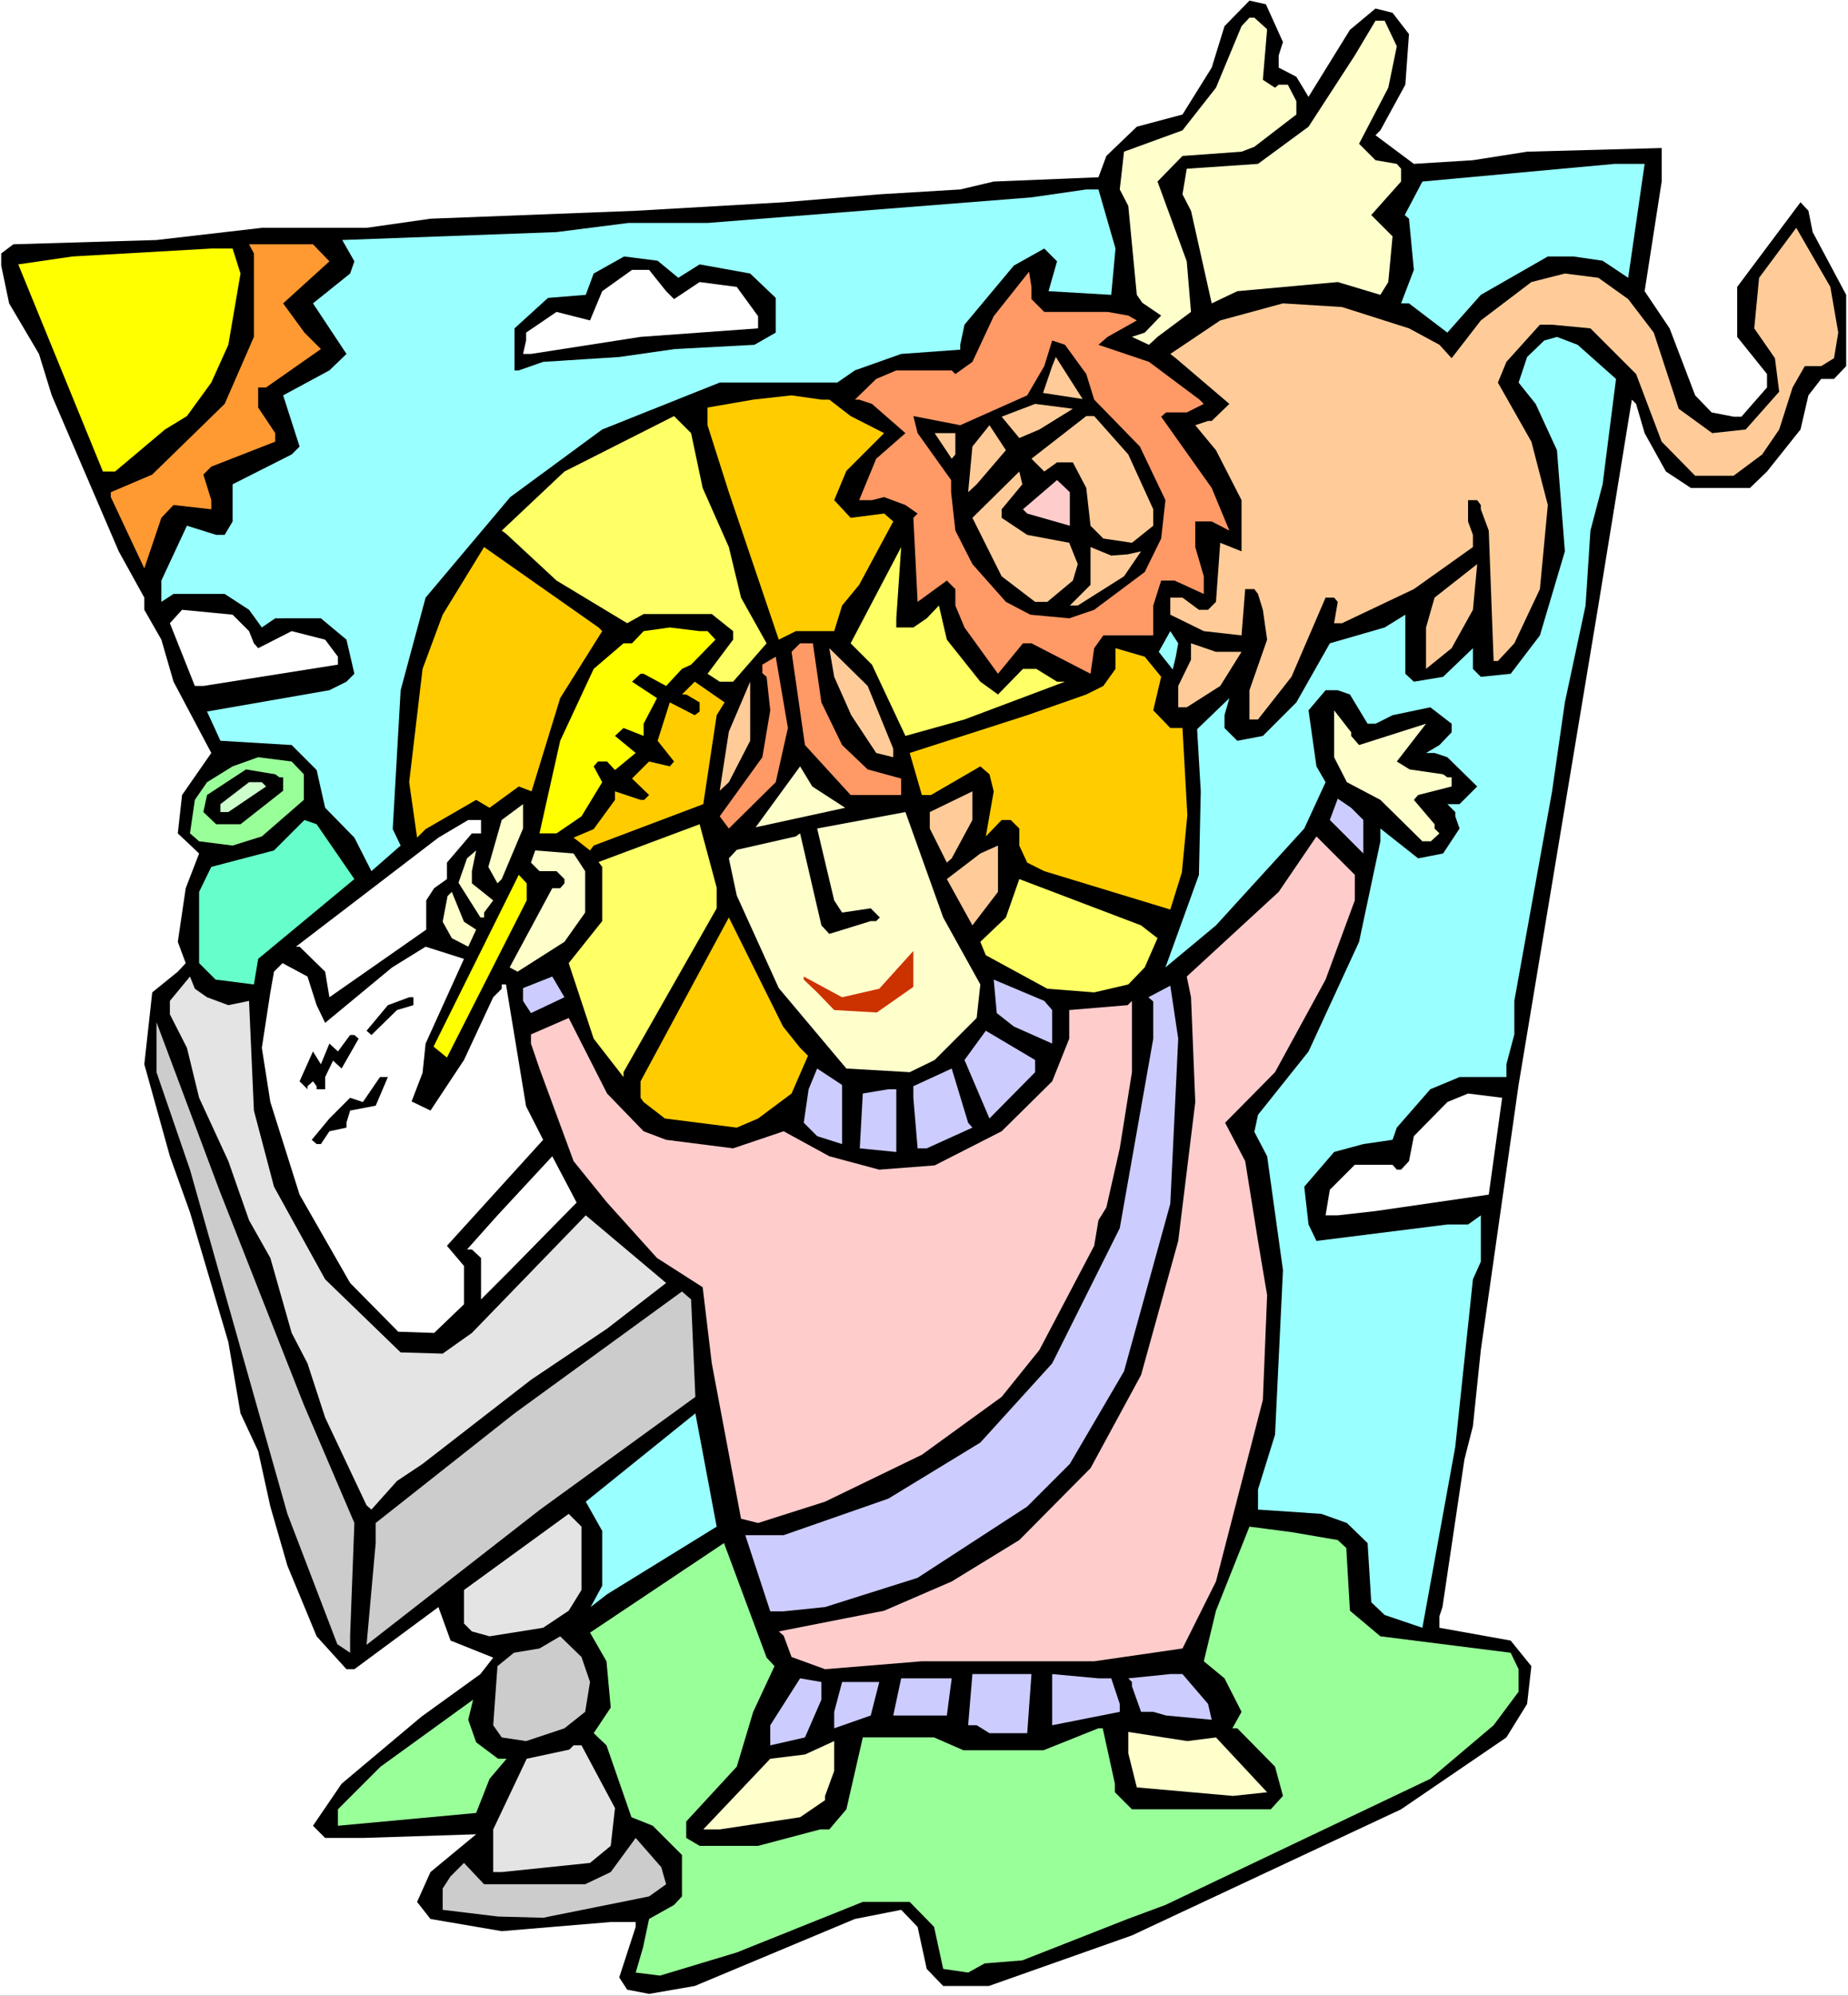 <?xml version="1.0" encoding="UTF-8" standalone="no"?>
<svg
   version="1.0"
   width="129.766mm"
   height="140.076mm"
   id="svg90"
   sodipodi:docname="Mark 04.wmf"
   xmlns:inkscape="http://www.inkscape.org/namespaces/inkscape"
   xmlns:sodipodi="http://sodipodi.sourceforge.net/DTD/sodipodi-0.dtd"
   xmlns="http://www.w3.org/2000/svg"
   xmlns:svg="http://www.w3.org/2000/svg">
  <rect width="100%" height="100%" fill="#333333" stroke="none"/>
  <sodipodi:namedview
     id="namedview90"
     pagecolor="#ffffff"
     bordercolor="#000000"
     borderopacity="0.25"
     inkscape:showpageshadow="2"
     inkscape:pageopacity="0.0"
     inkscape:pagecheckerboard="0"
     inkscape:deskcolor="#d1d1d1"
     inkscape:document-units="mm" />
  <defs
     id="defs1">
    <pattern
       id="WMFhbasepattern"
       patternUnits="userSpaceOnUse"
       width="6"
       height="6"
       x="0"
       y="0" />
  </defs>
  <path
     style="fill:#ffffff;fill-opacity:1;fill-rule:evenodd;stroke:none"
     d="M 0,529.423 H 490.455 V 0 H 0 Z"
     id="path1" />
  <path
     style="fill:#000000;fill-opacity:1;fill-rule:evenodd;stroke:none"
     d="m 340.491,11.151 -1.131,3.555 v 3.232 l 4.686,2.424 3.232,5.333 10.989,-17.777 6.787,-5.656 4.525,1.131 4.363,5.656 -0.97,13.413 -6.626,12.12 -1.293,1.293 10.181,7.596 15.675,-0.97 14.382,-2.262 35.714,-0.97 v 8.888 l -4.525,29.089 6.626,9.858 6.787,17.777 4.363,4.525 5.818,1.131 h 2.101 l 6.787,-7.757 v -3.555 l -7.918,-9.858 V 76.117 l 16.806,-22.463 2.101,2.262 1.131,5.656 8.888,16.645 v 18.908 l -3.232,3.394 h -3.394 l -3.394,4.363 -2.101,9.05 -8.888,11.151 -4.525,4.363 h -15.675 l -6.626,-4.363 -5.656,-10.181 -2.262,-7.757 -1.131,-1.131 -8.888,54.623 -21.17,127.184 -10.019,70.299 -2.101,20.201 -2.262,8.888 -5.818,39.109 -0.808,2.424 v 3.071 l 18.907,3.394 5.494,6.787 -1.131,10.02 -5.494,8.888 -27.957,19.07 -71.427,33.453 -37.976,13.413 h -12.12 l -4.363,-4.525 -2.424,-11.151 -4.363,-4.525 -12.282,2.424 -42.501,17.777 -12.12,2.101 -5.818,-1.131 -2.101,-3.232 4.363,-13.413 v -1.293 h -6.626 l -28.926,2.424 -18.907,-3.232 -3.555,-4.525 3.555,-7.919 12.12,-10.02 -30.058,0.97 H 86.294 l -3.232,-3.232 7.595,-11.151 21.17,-17.777 15.675,-11.312 3.394,-4.363 -11.312,-4.525 -3.232,-8.888 -22.301,16.484 h -2.101 l -7.918,-8.727 -7.757,-18.746 -4.525,-15.676 -3.232,-14.706 -4.686,-10.02 -3.232,-18.908 -10.181,-34.422 -5.333,-14.868 -6.787,-24.403 2.101,-19.07 6.787,-5.495 2.101,-2.262 -2.101,-5.656 2.101,-14.221 3.555,-9.212 -5.656,-5.333 1.131,-10.181 7.757,-11.151 -10.019,-18.908 -3.232,-11.151 -4.525,-7.919 v -3.232 L 31.512,146.254 13.736,104.883 10.342,93.893 2.424,80.48 0.323,70.46 V 67.228 L 3.555,64.804 41.531,63.673 69.488,60.441 H 97.283 l 16.968,-2.424 54.459,-2.101 39.269,-2.262 25.371,-2.101 21.493,-1.293 8.888,-2.101 27.795,-1.131 2.101,-5.656 8.08,-7.757 12.12,-3.232 7.757,-12.444 3.394,-10.989 6.626,-6.787 4.363,0.97 z"
     id="path2" />
  <path
     style="fill:#ffffcc;fill-opacity:1;fill-rule:evenodd;stroke:none"
     d="m 336.289,7.757 -1.131,13.413 3.232,2.101 0.97,-0.808 h 2.424 l 2.262,4.363 v 3.555 l -11.15,8.565 -3.394,1.293 -15.675,1.131 -6.626,6.787 7.757,21.17 1.131,13.413 -8.888,6.626 -2.262,2.101 -4.525,-2.101 3.394,-1.131 4.363,-4.525 -5.01,-3.394 -1.454,-2.101 -2.262,-23.595 -2.262,-4.363 1.131,-10.02 15.514,-5.656 8.888,-11.312 6.787,-16.322 2.101,-2.262 h 1.293 z"
     id="path3" />
  <path
     style="fill:#ffffcc;fill-opacity:1;fill-rule:evenodd;stroke:none"
     d="m 370.71,12.282 -2.262,10.989 -7.757,14.868 4.363,4.363 5.656,0.97 1.131,1.293 v 3.394 l -7.918,8.888 5.656,5.656 -1.131,12.12 -2.101,3.394 -11.312,-3.394 -26.664,2.424 -6.787,3.232 -5.494,-24.564 -2.262,-4.363 1.131,-6.787 18.907,-1.293 13.413,-9.858 12.282,-18.908 5.494,-9.212 h 2.424 z"
     id="path4" />
  <path
     style="fill:#99ffff;fill-opacity:1;fill-rule:evenodd;stroke:none"
     d="m 432.118,73.693 -6.787,-4.525 -7.757,-1.131 h -6.787 l -17.776,10.181 -8.888,10.02 -10.181,-7.757 h -2.101 l 3.394,-8.888 -1.293,-13.575 -1.131,-0.97 4.686,-8.888 51.066,-4.687 h 7.918 z"
     id="path5" />
  <path
     style="fill:#99ffff;fill-opacity:1;fill-rule:evenodd;stroke:none"
     d="m 296.051,65.935 -1.131,12.282 -16.645,-0.97 2.262,-7.919 -3.394,-3.394 -8.08,4.525 -13.09,15.676 -1.131,5.333 v 1.293 l -15.675,1.131 -12.282,4.363 -4.686,3.232 h -31.189 l -31.189,12.444 -24.402,17.938 -22.462,26.665 -6.626,24.564 -2.101,36.846 2.101,4.363 -7.757,6.787 -4.525,-8.888 -7.757,-7.919 -2.262,-10.02 -6.626,-6.626 -18.907,-1.131 -3.555,-7.757 32.482,-5.656 4.525,-2.262 2.101,-2.101 -2.101,-9.05 -6.787,-5.656 H 73.043 l -3.555,2.424 -3.394,-4.687 -6.464,-4.202 H 46.056 l -3.232,2.101 v -5.656 l 6.787,-14.545 7.757,2.424 h 2.262 l 2.101,-3.555 v -9.858 l 15.675,-7.919 2.101,-2.101 -4.363,-13.575 12.282,-6.626 4.525,-4.363 -8.888,-13.413 9.858,-7.919 1.131,-3.232 -3.232,-5.656 56.883,-2.101 19.069,-2.424 h 21.008 l 85.971,-6.787 14.544,-2.101 h 3.232 z"
     id="path6" />
  <path
     style="fill:#ffcc99;fill-opacity:1;fill-rule:evenodd;stroke:none"
     d="m 487.87,88.237 -1.131,6.787 -3.394,2.101 h -4.363 l -3.232,5.656 -3.555,11.151 -4.525,6.626 -7.595,5.656 h -10.181 l -8.888,-9.05 -6.787,-17.938 -12.12,-12.12 -10.181,-0.97 h -3.232 l -8.888,9.858 -2.262,5.495 8.888,15.676 4.363,16.807 -2.101,22.302 -6.787,14.383 -4.363,4.687 h -1.131 l -1.293,-34.584 -2.101,-5.656 v -1.131 l -0.97,-1.293 h -2.424 v 5.656 l 1.293,3.555 v 3.232 l -15.675,11.151 -19.069,9.05 h -2.101 l 0.97,-5.656 -0.97,-1.131 h -2.262 l -9.05,21.009 -8.888,11.312 h -2.262 v -7.757 l 4.686,-13.413 -1.131,-7.919 -1.293,-4.202 -0.97,-1.293 h -2.424 l -0.97,12.282 -10.019,-1.131 -8.888,-4.363 v -4.525 h 3.232 l 4.363,3.232 h 2.424 l 2.101,-2.101 1.131,-15.676 5.656,2.262 v -13.575 l -6.787,-13.252 -5.494,-6.626 3.394,-1.131 h 0.97 l 4.686,-4.525 -14.221,-12.12 -1.454,-1.131 13.251,-8.888 16.645,-4.525 15.675,0.97 17.776,5.656 8.08,4.363 3.232,3.555 7.757,-10.02 13.413,-10.181 8.888,-2.262 8.888,1.131 7.918,5.656 6.787,8.888 6.626,20.201 8.888,6.464 8.888,-0.97 8.888,-10.02 -1.131,-8.888 -5.494,-7.919 1.293,-13.413 9.858,-13.252 9.05,15.676 z"
     id="path7" />
  <path
     style="fill:#ff9932;fill-opacity:1;fill-rule:evenodd;stroke:none"
     d="m 87.426,69.329 -12.282,11.151 5.656,7.757 4.363,4.363 -14.544,10.181 h -2.101 v 5.333 l 4.525,6.787 v 2.262 l -16.968,6.626 -2.101,2.101 2.101,6.787 v 2.424 l -10.019,-1.131 -3.232,3.394 -4.525,13.413 -8.888,-18.908 v -1.293 l 10.989,-4.687 19.23,-18.746 7.757,-17.777 V 67.228 l -1.293,-2.424 h 16.968 z"
     id="path8" />
  <path
     style="fill:#ffff00;fill-opacity:1;fill-rule:evenodd;stroke:none"
     d="m 63.832,72.561 -3.232,18.908 -4.525,10.02 -6.464,8.888 -5.818,3.555 -13.251,11.151 H 27.31 L 4.848,70.137 19.23,68.036 56.075,65.935 h 5.656 z"
     id="path9" />
  <path
     style="fill:#000000;fill-opacity:1;fill-rule:evenodd;stroke:none"
     d="m 180.022,73.693 5.656,-3.555 13.413,2.424 6.787,6.464 v 9.212 l -5.656,3.232 -21.17,1.131 -14.706,2.101 -20.2,1.293 -6.464,2.262 h -1.131 V 87.106 l 8.888,-8.08 10.019,-0.808 2.101,-5.656 8.08,-4.525 8.888,1.131 z"
     id="path10" />
  <path
     style="fill:#ffffff;fill-opacity:1;fill-rule:evenodd;stroke:none"
     d="m 176.79,77.248 2.101,2.101 6.787,-4.525 9.858,1.293 5.656,7.757 v 3.232 l -31.189,2.262 -29.088,4.525 h -2.101 l 0.808,-3.555 v -2.101 l 8.08,-5.495 8.888,2.262 3.232,-7.757 7.918,-5.656 h 4.525 z"
     id="path11" />
  <path
     style="fill:#ff9966;fill-opacity:1;fill-rule:evenodd;stroke:none"
     d="m 273.75,79.349 3.394,3.394 h 16.806 l 5.494,0.97 2.262,1.293 -7.757,4.363 -2.424,2.101 13.413,4.525 13.413,10.02 1.131,1.131 -4.525,2.262 h -5.494 l -1.293,1.131 13.413,18.908 4.686,11.312 -4.686,-2.424 h -4.363 v 6.787 l 2.262,7.757 v 4.687 l -7.757,-3.555 h -3.555 l -2.101,6.626 v 7.919 h -13.251 l -2.424,3.394 -0.97,6.787 -15.675,-8.08 h -2.262 l -6.626,8.08 -8.888,-12.282 -2.424,-5.818 v -4.363 l -2.262,-2.262 -7.757,5.656 -1.131,-22.302 1.131,-1.131 -3.232,-2.262 -5.656,-2.101 -3.232,0.808 h -3.394 l 4.525,-10.989 7.757,-6.787 -8.888,-7.757 -3.394,-1.131 h -1.131 l 5.656,-5.495 5.333,-2.262 h 14.706 l 0.97,0.97 4.525,-3.232 5.656,-12.12 9.373,-11.797 0.646,4.04 z"
     id="path12" />
  <path
     style="fill:#99ffff;fill-opacity:1;fill-rule:evenodd;stroke:none"
     d="m 428.886,100.519 -3.555,27.958 -3.232,12.282 -1.293,19.878 -5.494,25.695 -3.394,23.595 -10.019,55.593 v 8.888 l -2.101,7.919 v 3.394 h -12.443 l -7.757,3.232 -8.888,10.181 -1.131,3.232 -7.757,1.131 -7.757,2.101 -7.918,9.212 1.131,10.02 2.101,4.363 34.744,-4.363 h 5.494 l 3.394,-2.424 v 12.282 l -2.101,4.687 -4.686,44.442 -8.726,47.997 -10.019,-3.394 -3.555,-3.394 -0.97,-15.676 -5.494,-5.333 -6.787,-2.424 -16.806,-1.131 v -5.333 l 4.525,-14.545 2.101,-43.634 -4.202,-30.22 -3.394,-6.464 0.97,-4.525 13.413,-16.807 13.413,-29.089 5.656,-26.665 v -3.394 l 10.019,7.919 6.626,-1.293 4.363,-6.626 -1.131,-3.232 v -1.131 l -2.101,-2.101 h 3.232 l 4.686,-4.687 -7.918,-7.757 -3.394,-1.131 h -2.262 l 3.555,-2.101 3.232,-3.394 v -2.262 l -5.656,-4.363 -10.019,2.101 -4.525,2.262 h -2.101 l -4.686,-7.757 -3.232,-1.131 h -3.232 l -4.525,5.333 2.101,14.868 2.424,4.202 -5.656,12.282 -23.432,25.695 -13.413,11.151 8.888,-24.564 0.485,-22.14 -0.97,-16.484 8.565,-8.242 -1.293,4.525 v 3.394 l 3.394,3.394 6.787,-1.293 8.888,-8.888 8.888,-15.676 14.544,-4.202 5.494,-3.394 v 15.676 l 2.262,2.101 7.757,-1.293 7.918,-7.596 v 5.495 l 2.101,2.101 7.918,-0.808 7.757,-10.181 6.626,-22.302 -2.101,-26.827 -5.656,-12.282 -4.525,-5.656 2.262,-6.787 4.525,-4.363 3.394,-0.97 5.494,2.101 z"
     id="path13" />
  <path
     style="fill:#000000;fill-opacity:1;fill-rule:evenodd;stroke:none"
     d="m 288.294,99.226 2.101,6.787 12.12,12.444 6.787,14.221 -1.131,10.181 -4.363,8.888 -13.413,10.02 -6.626,2.262 -10.342,-0.97 -6.464,-3.394 -8.888,-10.02 -4.525,-8.888 -1.131,-10.181 v -3.232 l -8.888,-12.444 -1.131,-4.525 12.443,2.424 17.776,-7.919 4.525,-7.757 2.101,-6.787 3.394,1.131 z"
     id="path14" />
  <path
     style="fill:#ffcc99;fill-opacity:1;fill-rule:evenodd;stroke:none"
     d="m 276.82,104.236 2.424,-7.111 0.97,-2.424 7.11,11.151 z"
     id="path15" />
  <path
     style="fill:#ffcc00;fill-opacity:1;fill-rule:evenodd;stroke:none"
     d="m 220.099,106.014 5.656,4.363 8.888,4.525 -10.019,10.02 -3.232,7.757 4.363,4.687 8.888,-1.131 2.424,2.101 -9.05,16.807 -4.525,5.495 -2.101,6.787 h -10.181 l -4.525,2.262 -13.251,-39.109 -5.656,-17.777 v -4.687 l 12.12,-2.101 10.181,-1.131 7.918,1.131 z"
     id="path16" />
  <path
     style="fill:#ffcc99;fill-opacity:1;fill-rule:evenodd;stroke:none"
     d="m 275.851,113.933 -5.333,2.262 -4.686,-5.656 8.888,-3.394 10.019,1.293 z"
     id="path17" />
  <path
     style="fill:#ffff66;fill-opacity:1;fill-rule:evenodd;stroke:none"
     d="m 186.486,129.447 6.949,15.676 3.232,13.413 6.787,12.12 -8.888,10.181 h -3.555 l -3.232,-2.101 6.787,-9.05 v -2.262 l -5.656,-4.525 h -18.099 l -4.363,2.424 -18.746,-11.312 -13.413,-12.444 -1.131,-0.808 16.645,-15.676 29.088,-14.706 4.525,4.525 z"
     id="path18" />
  <path
     style="fill:#ffcc99;fill-opacity:1;fill-rule:evenodd;stroke:none"
     d="m 299.444,120.558 6.626,14.545 v 4.363 l -5.656,4.525 -7.595,-1.131 -3.394,-3.394 -1.131,-10.02 -3.555,-6.787 h -4.202 l -3.394,2.424 -3.394,-3.394 14.544,-11.312 h 2.101 z"
     id="path19" />
  <path
     style="fill:#ffcc99;fill-opacity:1;fill-rule:evenodd;stroke:none"
     d="m 259.206,128.477 -2.262,2.101 1.131,-12.12 4.525,-5.656 4.363,6.626 z"
     id="path20" />
  <path
     style="fill:#ffcc99;fill-opacity:1;fill-rule:evenodd;stroke:none"
     d="m 253.55,120.558 -0.97,1.131 -4.525,-6.787 h 5.494 z"
     id="path21" />
  <path
     style="fill:#ffcc99;fill-opacity:1;fill-rule:evenodd;stroke:none"
     d="m 265.832,135.103 v 2.262 l 6.787,4.525 11.15,2.101 2.262,5.656 -1.293,4.363 -6.787,5.656 h -3.232 l -8.888,-6.787 -7.757,-15.514 12.443,-12.282 0.808,3.394 z"
     id="path22" />
  <path
     style="fill:#ffcccc;fill-opacity:1;fill-rule:evenodd;stroke:none"
     d="m 283.931,139.466 -11.312,-3.232 -1.131,-1.131 9.05,-7.757 3.394,3.232 z"
     id="path23" />
  <path
     style="fill:#ffcc00;fill-opacity:1;fill-rule:evenodd;stroke:none"
     d="m 159.822,167.424 -11.15,17.777 -7.595,24.726 -3.394,-1.293 -7.757,5.656 -3.555,-2.101 -13.413,7.757 -2.262,2.262 -2.101,-14.706 3.555,-30.059 5.333,-14.383 10.989,-17.938 30.381,21.332 z"
     id="path24" />
  <path
     style="fill:#ffff66;fill-opacity:1;fill-rule:evenodd;stroke:none"
     d="m 237.875,166.455 h 4.525 l 3.555,-2.424 3.232,-3.394 2.101,9.05 8.888,11.151 4.686,3.394 6.626,-6.787 h 3.555 l 5.494,3.394 h 2.101 l -26.664,10.02 -15.675,4.363 -8.888,-18.908 -5.656,-5.656 13.413,-25.534 -1.293,18.908 z"
     id="path25" />
  <path
     style="fill:#ffcc99;fill-opacity:1;fill-rule:evenodd;stroke:none"
     d="m 299.283,147.062 3.555,-0.808 -4.525,6.626 -12.282,7.757 h -2.101 l 5.494,-5.495 v -10.02 l 5.494,2.262 z"
     id="path26" />
  <path
     style="fill:#ffcc99;fill-opacity:1;fill-rule:evenodd;stroke:none"
     d="m 385.254,171.949 -6.787,5.495 v -10.989 l 2.262,-7.919 11.312,-8.888 -1.131,12.12 z"
     id="path27" />
  <path
     style="fill:#ffffff;fill-opacity:1;fill-rule:evenodd;stroke:none"
     d="m 66.094,167.424 1.293,3.232 1.131,1.293 8.888,-4.525 8.888,2.262 3.394,4.525 v 2.101 l -35.714,5.656 h -2.262 l -6.626,-16.645 3.232,-3.555 13.413,1.293 z"
     id="path28" />
  <path
     style="fill:#ffff00;fill-opacity:1;fill-rule:evenodd;stroke:none"
     d="m 187.779,167.424 2.101,2.262 -6.464,6.626 -2.424,1.131 -4.202,4.525 -5.979,-3.232 h -0.808 l -2.262,2.101 6.626,4.363 -3.555,6.787 v 3.232 l -5.333,-2.101 -2.262,2.101 5.494,4.525 -5.494,4.525 -2.101,-2.262 h -2.424 l -1.131,1.293 2.262,4.202 -5.494,9.05 -6.626,4.525 h -4.525 l 5.494,-24.564 8.888,-19.07 7.918,-6.787 h 2.262 l 3.07,-3.232 6.949,-0.97 7.918,0.97 z"
     id="path29" />
  <path
     style="fill:#99ffff;fill-opacity:1;fill-rule:evenodd;stroke:none"
     d="m 312.049,174.212 -0.808,3.394 -3.717,-4.687 3.07,-5.495 2.101,3.232 z"
     id="path30" />
  <path
     style="fill:#ff9966;fill-opacity:1;fill-rule:evenodd;stroke:none"
     d="m 217.998,186.332 5.494,11.312 6.787,6.464 8.888,2.424 v 4.363 h -13.413 l -12.12,-13.252 -3.555,-24.726 2.262,-2.262 h 3.394 z"
     id="path31" />
  <path
     style="fill:#ffcc99;fill-opacity:1;fill-rule:evenodd;stroke:none"
     d="m 329.502,172.919 -5.656,9.05 -8.888,5.656 h -2.262 v -5.656 l 3.394,-6.949 v -4.363 l 6.626,2.262 z"
     id="path32" />
  <path
     style="fill:#ffcc99;fill-opacity:1;fill-rule:evenodd;stroke:none"
     d="m 237.067,198.614 v 2.262 l -4.525,-1.131 -6.626,-10.02 -4.525,-10.181 -1.293,-7.596 10.181,10.02 z"
     id="path33" />
  <path
     style="fill:#ffcc00;fill-opacity:1;fill-rule:evenodd;stroke:none"
     d="m 308.171,179.545 -2.101,8.888 4.525,4.687 h 3.232 l 1.293,23.11 -1.454,15.191 -3.07,9.858 -33.451,-10.181 -4.525,-2.262 -2.101,-4.525 v -4.525 l -2.262,-2.262 h -2.424 l -4.202,4.363 2.101,-11.959 -1.131,-4.525 -2.424,-2.101 -13.09,7.596 h -2.424 l -3.232,-11.151 31.189,-10.02 15.675,-5.495 4.525,-2.262 3.232,-4.525 v -5.495 l 7.757,2.262 z"
     id="path34" />
  <path
     style="fill:#ff9966;fill-opacity:1;fill-rule:evenodd;stroke:none"
     d="m 205.878,207.503 -12.443,12.282 -2.424,-3.232 11.312,-15.676 2.101,-12.444 -0.97,-8.888 -1.131,-0.97 v -2.262 l 3.555,-2.101 3.232,18.908 z"
     id="path35" />
  <path
     style="fill:#ffcc00;fill-opacity:1;fill-rule:evenodd;stroke:none"
     d="m 190.203,189.726 -3.555,23.595 -29.088,10.989 -0.97,1.293 -4.363,-3.394 5.333,-2.262 5.656,-7.757 v -2.262 l 6.787,2.262 h 0.97 l 1.293,-1.293 -4.525,-4.363 4.525,-4.525 5.494,1.293 1.131,-1.293 -4.363,-5.495 3.232,-10.181 6.626,3.394 1.293,-0.97 v -2.424 l -3.555,-2.101 h -1.131 l 3.394,-3.394 7.918,5.495 z"
     id="path36" />
  <path
     style="fill:#ffcc99;fill-opacity:1;fill-rule:evenodd;stroke:none"
     d="m 193.435,207.503 -2.424,2.262 2.424,-15.676 5.656,-13.252 v 15.676 z"
     id="path37" />
  <path
     style="fill:#ffffcc;fill-opacity:1;fill-rule:evenodd;stroke:none"
     d="m 358.59,195.221 2.101,2.424 17.776,-5.656 -7.757,10.02 3.394,2.101 8.888,1.293 1.131,0.808 h 1.131 v 2.424 l -8.888,2.262 -1.131,1.293 5.494,6.464 v 1.131 l 1.293,1.293 -2.262,2.101 h -2.262 l -11.15,-10.989 -8.888,-4.687 -3.394,-6.626 v -12.444 l 4.525,5.818 z"
     id="path38" />
  <path
     style="fill:#99ff99;fill-opacity:1;fill-rule:evenodd;stroke:none"
     d="m 80.638,205.402 v 6.787 l -11.15,9.696 -7.757,2.424 -8.888,-1.131 -2.424,-2.101 1.293,-8.888 3.232,-4.687 6.787,-4.202 6.787,-2.424 8.888,1.131 z"
     id="path39" />
  <path
     style="fill:#ffffcc;fill-opacity:1;fill-rule:evenodd;stroke:none"
     d="m 224.301,214.29 -23.755,5.171 11.797,-16.161 3.232,5.333 z"
     id="path40" />
  <path
     style="fill:#000000;fill-opacity:1;fill-rule:evenodd;stroke:none"
     d="m 74.174,206.21 h 0.97 v 3.555 l -11.312,8.888 h -6.464 l -3.394,-3.232 0.97,-4.525 10.342,-6.787 7.757,1.293 z"
     id="path41" />
  <path
     style="fill:#ccffcc;fill-opacity:1;fill-rule:evenodd;stroke:none"
     d="m 70.619,208.634 -10.019,6.787 h -2.101 v -2.101 l 7.595,-5.818 h 3.394 z"
     id="path42" />
  <path
     style="fill:#ffcc99;fill-opacity:1;fill-rule:evenodd;stroke:none"
     d="m 252.581,227.703 -1.293,1.131 -4.525,-9.05 v -4.363 l 11.312,-5.495 v 7.596 z"
     id="path43" />
  <path
     style="fill:#ccccff;fill-opacity:1;fill-rule:evenodd;stroke:none"
     d="m 361.822,217.522 v 8.888 l -8.888,-8.888 2.101,-5.656 3.555,2.424 z"
     id="path44" />
  <path
     style="fill:#ffffcc;fill-opacity:1;fill-rule:evenodd;stroke:none"
     d="m 133.158,233.198 -1.131,1.131 -2.424,-4.363 3.555,-12.444 5.656,-4.202 v 6.464 z"
     id="path45" />
  <path
     style="fill:#ffffcc;fill-opacity:1;fill-rule:evenodd;stroke:none"
     d="m 260.176,261.156 -0.97,8.888 -11.15,11.151 -6.626,3.232 -16.806,-0.97 -17.938,-21.332 -11.15,-24.564 -2.101,-9.858 2.101,-2.262 15.675,-3.555 1.131,-0.808 5.656,24.403 2.101,2.262 10.989,-3.394 h 1.454 l 0.97,-0.97 -2.424,-2.424 -7.595,1.131 -2.101,-3.232 -4.525,-19.07 23.432,-4.363 10.019,27.958 z"
     id="path46" />
  <path
     style="fill:#66ffcc;fill-opacity:1;fill-rule:evenodd;stroke:none"
     d="m 94.051,233.198 -25.533,21.17 -1.131,6.787 -10.181,-1.293 -4.363,-4.363 v -18.908 l 3.232,-6.626 16.645,-4.363 8.08,-8.08 3.232,1.131 z"
     id="path47" />
  <path
     style="fill:#ffffff;fill-opacity:1;fill-rule:evenodd;stroke:none"
     d="m 127.664,221.078 h -2.424 l -6.626,7.757 v 4.363 l -3.394,2.424 -2.101,3.232 v 7.757 l -25.694,17.938 -1.131,-6.787 -6.787,-6.626 h -0.97 l 37.814,-28.928 7.918,-4.687 h 3.394 z"
     id="path48" />
  <path
     style="fill:#ffff66;fill-opacity:1;fill-rule:evenodd;stroke:none"
     d="m 190.203,240.955 -24.725,43.472 v 1.293 l -7.918,-10.181 -6.626,-20.039 8.888,-11.151 V 229.966 l -0.97,-1.293 26.826,-10.02 4.525,16.807 z"
     id="path49" />
  <path
     style="fill:#ffcccc;fill-opacity:1;fill-rule:evenodd;stroke:none"
     d="m 359.56,238.854 -7.757,21.009 -13.413,24.564 -13.251,13.413 5.333,10.181 3.394,21.17 2.424,14.383 -1.131,27.796 -12.443,48.159 -8.888,17.777 -23.432,3.394 h -45.733 l -25.694,2.101 -8.888,-3.232 -2.101,-5.656 -1.293,-1.131 27.957,-5.495 17.938,-7.757 17.938,-10.989 18.907,-19.07 13.413,-24.726 9.858,-35.553 4.525,-36.846 -1.131,-27.796 -1.131,-5.495 24.402,-22.463 10.019,-14.706 10.181,10.181 z"
     id="path50" />
  <path
     style="fill:#ffcc99;fill-opacity:1;fill-rule:evenodd;stroke:none"
     d="m 258.075,245.48 -6.787,-12.282 8.888,-6.787 4.686,-2.101 v 12.282 z"
     id="path51" />
  <path
     style="fill:#ffffcc;fill-opacity:1;fill-rule:evenodd;stroke:none"
     d="m 125.24,234.329 5.656,4.525 -2.424,3.232 v 1.293 h -0.97 l -5.818,-9.212 2.262,-6.464 2.424,-2.101 -1.131,5.495 z"
     id="path52" />
  <path
     style="fill:#ffffcc;fill-opacity:1;fill-rule:evenodd;stroke:none"
     d="m 155.297,231.097 v 10.989 l -5.494,7.757 -12.443,7.919 -2.101,-1.131 11.312,-21.009 h 2.101 l 1.131,-1.293 v -1.131 l -2.101,-2.101 h -4.525 l -2.262,-2.262 1.131,-3.232 10.181,0.808 z"
     id="path53" />
  <path
     style="fill:#ffff00;fill-opacity:1;fill-rule:evenodd;stroke:none"
     d="m 139.784,238.854 -21.17,41.694 -3.555,-2.909 22.624,-45.573 2.101,2.262 z"
     id="path54" />
  <path
     style="fill:#ffff66;fill-opacity:1;fill-rule:evenodd;stroke:none"
     d="m 307.201,248.874 -3.394,7.757 -4.363,4.525 -9.05,2.101 -12.443,-0.97 -16.322,-8.888 -1.454,-3.555 6.787,-6.464 3.555,-10.181 32.32,12.282 z"
     id="path55" />
  <path
     style="fill:#ffffcc;fill-opacity:1;fill-rule:evenodd;stroke:none"
     d="m 126.371,246.611 -2.101,4.525 -4.363,-2.262 -2.424,-4.363 1.293,-6.787 1.131,-1.131 3.232,7.919 z"
     id="path56" />
  <path
     style="fill:#ffcc00;fill-opacity:1;fill-rule:evenodd;stroke:none"
     d="m 212.342,277.963 2.101,2.101 -4.363,10.02 -8.888,6.626 -5.656,2.424 -19.069,-2.424 -5.656,-4.363 -0.808,-1.131 v -4.363 l 23.432,-43.472 14.382,28.928 z"
     id="path57" />
  <path
     style="fill:#ffffff;fill-opacity:1;fill-rule:evenodd;stroke:none"
     d="m 112.958,276.832 -0.808,7.757 -2.909,7.596 5.01,2.424 8.888,-13.413 7.757,-16.645 2.262,-2.262 v -1.131 h 1.131 l 5.333,32.321 4.525,8.888 -25.533,28.12 4.525,5.333 v 10.181 l -7.918,7.596 -9.534,-0.323 L 92.92,340.343 79.507,316.91 71.75,292.346 69.488,277.963 l 2.262,-14.706 0.97,-5.495 2.262,-2.262 6.626,3.555 2.424,7.596 2.262,4.687 17.776,-14.706 8.888,-5.495 10.181,3.232 z"
     id="path58" />
  <path
     style="fill:#cc3200;fill-opacity:1;fill-rule:evenodd;stroke:none"
     d="m 232.704,268.59 -11.312,-0.646 -4.525,-4.687 -3.555,-3.394 v -0.808 l 10.181,5.495 9.858,-2.262 9.05,-10.02 v 9.535 z"
     id="path59" />
  <path
     style="fill:#e4e4e4;fill-opacity:1;fill-rule:evenodd;stroke:none"
     d="m 54.944,264.55 5.656,2.101 5.494,-1.131 1.293,29.089 5.333,20.201 13.574,24.564 20.038,19.393 11.15,0.323 7.757,-5.495 30.219,-31.19 21.331,17.938 -15.675,12.12 -20.2,13.575 -28.765,22.302 -6.787,4.525 -6.787,7.596 L 97.283,399.329 86.294,376.058 81.608,361.675 77.406,353.595 71.75,333.717 66.094,323.698 60.6,308.022 52.843,291.215 49.611,277.963 45.086,269.075 v -3.555 l 5.333,-6.464 1.293,3.232 z"
     id="path60" />
  <path
     style="fill:#ccccff;fill-opacity:1;fill-rule:evenodd;stroke:none"
     d="m 140.915,268.751 -2.101,-3.232 v -3.394 l 7.757,-3.071 3.232,5.495 z"
     id="path61" />
  <path
     style="fill:#ccccff;fill-opacity:1;fill-rule:evenodd;stroke:none"
     d="m 279.244,267.943 v 8.888 l -10.181,-4.525 -4.525,-3.555 -0.808,-8.888 13.413,5.656 z"
     id="path62" />
  <path
     style="fill:#ccccff;fill-opacity:1;fill-rule:evenodd;stroke:none"
     d="m 310.595,319.334 -12.282,44.442 -14.382,24.564 -11.312,11.312 -29.088,18.908 -24.563,7.757 -10.989,1.131 h -3.555 l -6.626,-20.201 h 10.181 l 27.795,-9.696 24.402,-14.868 19.069,-21.009 17.938,-35.877 8.888,-50.26 v -9.858 l -1.293,-1.131 5.818,-3.071 2.101,14.06 z"
     id="path63" />
  <path
     style="fill:#000000;fill-opacity:1;fill-rule:evenodd;stroke:none"
     d="m 109.726,266.651 -4.363,1.293 -6.787,6.626 -1.293,-1.131 5.656,-6.787 5.656,-2.101 h 1.131 z"
     id="path64" />
  <path
     style="fill:#ffcccc;fill-opacity:1;fill-rule:evenodd;stroke:none"
     d="m 297.182,304.628 -3.555,15.676 -2.101,3.394 -1.131,6.787 -14.544,27.635 -10.019,12.444 -21.17,15.353 -25.694,12.444 -17.776,5.656 -4.525,-1.131 -7.757,-41.21 -2.424,-20.201 -12.12,-7.757 -13.251,-14.706 -8.888,-10.989 -9.05,-24.564 -2.262,-6.626 v -2.424 l 10.019,-4.363 10.181,20.039 9.696,10.02 5.979,2.262 17.776,2.262 13.413,-4.525 12.12,6.626 13.251,3.555 14.706,-1.131 17.776,-9.05 13.413,-13.252 4.525,-11.312 v -7.596 l 15.514,-1.293 1.131,-1.131 v 18.908 z"
     id="path65" />
  <path
     style="fill:#cccccc;fill-opacity:1;fill-rule:evenodd;stroke:none"
     d="m 80.638,372.664 13.413,31.352 -1.131,29.897 v 4.525 l -3.394,-2.262 -13.251,-34.584 -25.856,-91.308 -8.888,-25.857 v -13.252 l 16.645,44.442 z"
     id="path66" />
  <path
     style="fill:#ccccff;fill-opacity:1;fill-rule:evenodd;stroke:none"
     d="m 274.72,284.427 -12.12,12.282 -6.626,-15.514 5.656,-7.757 13.09,7.757 z"
     id="path67" />
  <path
     style="fill:#000000;fill-opacity:1;fill-rule:evenodd;stroke:none"
     d="m 95.182,275.539 -4.525,7.919 -2.262,-2.101 -2.101,4.363 v 3.232 h -2.262 v -0.808 l -0.97,-1.293 -1.454,1.293 v 0.808 l -2.101,-2.101 3.555,-7.919 2.101,3.394 2.262,-5.495 2.262,2.101 3.232,-4.363 h 1.131 z"
     id="path68" />
  <path
     style="fill:#ccccff;fill-opacity:1;fill-rule:evenodd;stroke:none"
     d="m 223.493,303.497 -6.626,-2.101 -3.555,-3.555 1.293,-8.888 2.262,-5.495 6.626,4.363 z"
     id="path69" />
  <path
     style="fill:#ccccff;fill-opacity:1;fill-rule:evenodd;stroke:none"
     d="m 258.075,299.133 -12.12,5.495 h -2.424 l -1.131,-13.413 v -3.071 l 10.181,-4.687 4.363,14.383 z"
     id="path70" />
  <path
     style="fill:#000000;fill-opacity:1;fill-rule:evenodd;stroke:none"
     d="m 99.707,293.316 -6.787,1.293 -0.97,3.232 v 1.293 l -4.525,0.97 -2.262,3.394 h -1.131 l -1.293,-1.131 4.686,-5.656 5.494,-5.495 3.394,1.131 4.525,-6.626 h 2.101 z"
     id="path71" />
  <path
     style="fill:#ccccff;fill-opacity:1;fill-rule:evenodd;stroke:none"
     d="m 237.875,305.598 -9.696,-0.97 0.808,-14.545 6.787,-1.131 h 2.101 z"
     id="path72" />
  <path
     style="fill:#ffffff;fill-opacity:1;fill-rule:evenodd;stroke:none"
     d="m 395.112,316.91 -30.058,4.363 -10.019,1.131 h -3.232 l 1.131,-6.787 6.626,-6.626 h 10.019 l 1.131,1.293 h 1.131 l 2.101,-2.262 1.293,-6.626 8.888,-9.05 5.494,-2.262 9.05,1.131 z"
     id="path73" />
  <path
     style="fill:#ffffff;fill-opacity:1;fill-rule:evenodd;stroke:none"
     d="m 135.097,337.273 -7.434,7.434 V 333.717 l -2.424,-2.262 h -1.293 l 8.08,-9.05 14.544,-15.676 6.464,12.282 z"
     id="path74" />
  <path
     style="fill:#cccccc;fill-opacity:1;fill-rule:evenodd;stroke:none"
     d="m 184.547,370.563 -41.208,29.897 -46.056,35.877 2.424,-26.988 v -5.333 l 36.845,-29.089 44.44,-32.321 2.424,2.101 z"
     id="path75" />
  <path
     style="fill:#99ffff;fill-opacity:1;fill-rule:evenodd;stroke:none"
     d="m 161.115,422.924 -4.363,3.394 3.07,-5.656 v -14.545 l -4.363,-7.757 29.088,-23.433 5.656,30.059 z"
     id="path76" />
  <path
     style="fill:#e4e4e4;fill-opacity:1;fill-rule:evenodd;stroke:none"
     d="m 154.328,421.793 -3.394,5.495 -6.787,4.525 -14.221,2.262 -4.686,-1.293 -2.101,-2.101 v -8.888 l 27.795,-20.201 3.394,3.394 z"
     id="path77" />
  <path
     style="fill:#99ff99;fill-opacity:1;fill-rule:evenodd;stroke:none"
     d="m 355.035,408.541 2.262,2.101 0.97,16.645 8.08,6.787 34.582,4.363 2.101,4.363 v 5.979 l -6.626,8.888 -16.806,14.221 -70.296,33.453 -10.019,3.717 -27.957,10.989 -10.019,0.808 -4.363,2.424 -6.626,-0.97 -2.424,-11.151 -6.464,-6.626 h -12.443 l -33.451,13.413 -20.362,6.141 -6.464,-0.808 1.939,-6.626 1.616,-7.596 6.626,-3.717 2.101,-2.262 v -10.989 l -7.757,-7.757 -5.656,-2.262 -6.626,-19.07 -3.394,-3.232 4.525,-6.787 -1.131,-12.282 -4.363,-7.596 35.552,-23.756 11.312,30.382 2.101,2.262 -5.656,12.12 -4.363,14.545 -13.413,14.545 v 4.363 l 3.555,2.101 h 15.514 l 16.483,-4.363 h 2.424 l 4.525,-5.333 4.363,-19.07 h 18.907 l 7.757,3.394 h 21.331 l 14.544,-5.818 h 1.131 l 3.232,14.706 v 2.262 l 4.525,4.525 h 36.845 l 3.232,-3.555 -2.101,-7.757 -10.019,-10.181 h -1.293 l 2.424,-4.363 -4.525,-8.888 -5.494,-4.525 3.232,-13.413 8.888,-22.302 11.15,1.454 z"
     id="path78" />
  <path
     style="fill:#cccccc;fill-opacity:1;fill-rule:evenodd;stroke:none"
     d="m 156.59,446.195 -1.293,7.919 -5.494,4.363 -10.181,3.394 -6.464,-0.97 -2.262,-3.232 1.131,-15.676 4.363,-3.555 6.787,-1.131 5.494,-3.232 5.656,5.495 z"
     id="path79" />
  <path
     style="fill:#ccccff;fill-opacity:1;fill-rule:evenodd;stroke:none"
     d="M 272.619,459.77 H 262.6 l -3.394,-2.101 h -2.262 l 1.131,-13.575 h 15.675 z"
     id="path80" />
  <path
     style="fill:#ccccff;fill-opacity:1;fill-rule:evenodd;stroke:none"
     d="m 294.92,445.226 2.262,6.787 v 2.101 l -17.938,3.555 v -13.575 l 12.282,1.131 z"
     id="path81" />
  <path
     style="fill:#ccccff;fill-opacity:1;fill-rule:evenodd;stroke:none"
     d="m 320.614,452.013 0.97,4.202 -12.12,-1.131 -3.394,-0.97 h -3.232 l -2.424,-6.787 v -1.131 l -0.97,-0.97 11.15,-1.131 h 3.232 z"
     id="path82" />
  <path
     style="fill:#ccccff;fill-opacity:1;fill-rule:evenodd;stroke:none"
     d="m 217.998,446.195 v 4.687 l -4.363,10.02 -9.211,2.101 v -5.333 l 7.918,-12.444 z"
     id="path83" />
  <path
     style="fill:#ccccff;fill-opacity:1;fill-rule:evenodd;stroke:none"
     d="m 251.288,455.084 h -14.221 l 2.101,-9.858 h 13.413 z"
     id="path84" />
  <path
     style="fill:#ccccff;fill-opacity:1;fill-rule:evenodd;stroke:none"
     d="m 231.088,455.084 -9.696,3.394 v -4.363 l 2.101,-7.919 h 9.858 z"
     id="path85" />
  <path
     style="fill:#99ff99;fill-opacity:1;fill-rule:evenodd;stroke:none"
     d="m 126.371,462.194 5.818,4.363 h 2.262 l -4.525,5.333 -3.555,9.05 -36.683,3.394 v -4.363 l 11.312,-11.312 24.563,-17.777 -1.293,5.333 z"
     id="path86" />
  <path
     style="fill:#ffffcc;fill-opacity:1;fill-rule:evenodd;stroke:none"
     d="m 322.715,460.901 13.574,14.545 -9.05,0.97 -25.533,-2.262 -2.262,-9.05 v -5.656 l 15.675,2.424 z"
     id="path87" />
  <path
     style="fill:#ffffcc;fill-opacity:1;fill-rule:evenodd;stroke:none"
     d="m 218.968,476.416 v 1.131 l -6.626,4.525 -21.331,3.232 h -4.363 l 17.776,-18.746 9.211,-1.131 7.757,-3.555 v 7.919 z"
     id="path88" />
  <path
     style="fill:#e4e4e4;fill-opacity:1;fill-rule:evenodd;stroke:none"
     d="m 163.216,479.648 -1.131,10.02 -5.494,4.525 -23.432,2.424 h -2.262 V 485.304 l 8.888,-18.746 11.312,-2.424 1.131,-1.131 h 2.101 z"
     id="path89" />
  <path
     style="fill:#cccccc;fill-opacity:1;fill-rule:evenodd;stroke:none"
     d="m 176.79,499.849 -4.525,3.232 -28.118,5.656 -11.958,-0.323 -14.706,-1.778 v -5.656 l 2.101,-3.232 3.555,-3.555 5.333,5.656 h 26.826 l 6.787,-3.232 6.626,-9.05 6.787,7.757 z"
     id="path90" />
</svg>
